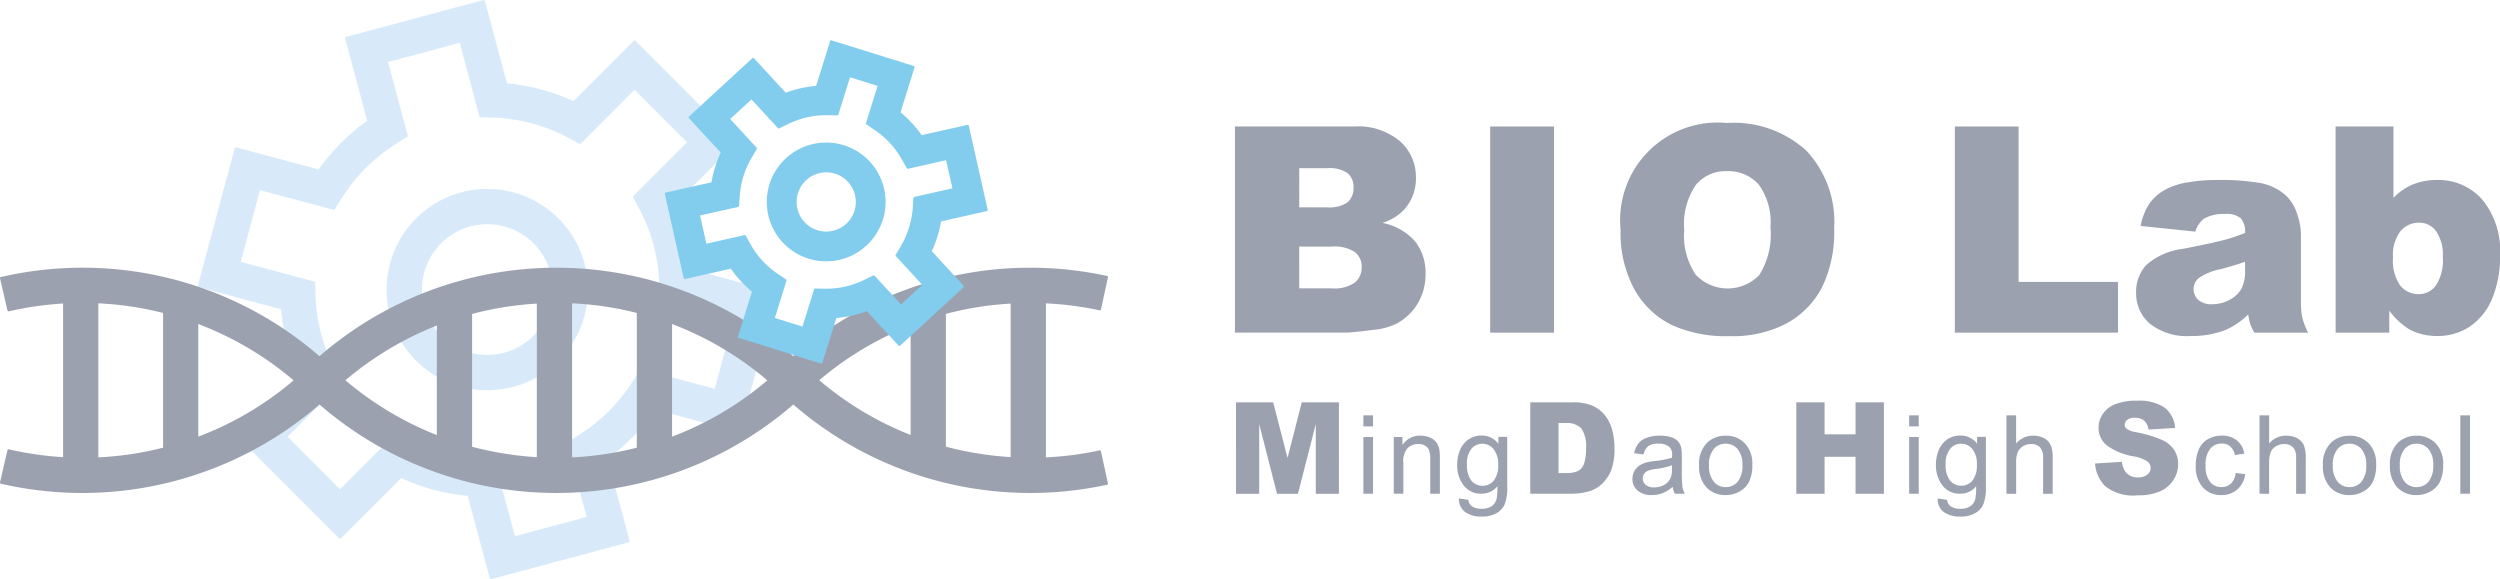 <svg xmlns="http://www.w3.org/2000/svg" width="159.727" height="37" viewBox="0 0 159.727 37">
  <g id="Group_1285" data-name="Group 1285" transform="translate(-354.724 -449.692)" opacity="0.491">
    <g id="Group_1263" data-name="Group 1263" transform="translate(367.361 449.692)">
      <path id="Path_4237" data-name="Path 4237" d="M375.15,456.531a6.431,6.431,0,1,0,6.431,6.43A6.434,6.434,0,0,0,375.15,456.531Zm0,10.607a4.176,4.176,0,1,1,4.176-4.178A4.183,4.183,0,0,1,375.15,467.138Z" transform="translate(-356.653 -444.461)" fill="#b0d5f2"/>
      <path id="Path_4238" data-name="Path 4238" d="M398.828,468.347l-5.27-1.412a13.018,13.018,0,0,0-1.138-4.246l3.858-3.856a.068.068,0,0,0,0-.1l-6.437-6.437a.07.07,0,0,0-.1,0l-3.856,3.855a13.069,13.069,0,0,0-4.246-1.135l-1.414-5.27a.071.071,0,0,0-.085-.053l-8.795,2.358a.07.07,0,0,0-.049.085l1.412,5.274a13.307,13.307,0,0,0-3.106,3.106l-5.272-1.412a.075.075,0,0,0-.055.007.058.058,0,0,0-.03.042l-2.358,8.8a.07.07,0,0,0,.048.085l5.27,1.412a13.093,13.093,0,0,0,1.137,4.246l-3.856,3.858a.072.072,0,0,0,0,.1l6.439,6.44a.074.074,0,0,0,.1,0l3.855-3.858a12.993,12.993,0,0,0,4.248,1.135l1.412,5.272a.066.066,0,0,0,.034.039.063.063,0,0,0,.035.014l.018,0,8.795-2.358a.069.069,0,0,0,.051-.085l-1.414-5.272a13.357,13.357,0,0,0,3.11-3.106l5.268,1.41a.074.074,0,0,0,.088-.051l2.354-8.789A.075.075,0,0,0,398.828,468.347Zm-12.662,9.18-.667.417a.065.065,0,0,0-.03.076l1.26,4.7-4.582,1.228-1.258-4.707a.079.079,0,0,0-.065-.053l-.785-.021a10.834,10.834,0,0,1-4.85-1.3l-.69-.372a.072.072,0,0,0-.034-.011.07.07,0,0,0-.053.026l-3.44,3.438-3.35-3.35,3.44-3.443a.067.067,0,0,0,.012-.083l-.371-.69a10.9,10.9,0,0,1-1.3-4.852l-.023-.787a.06.06,0,0,0-.051-.062l-4.7-1.262,1.228-4.578,4.7,1.258a.068.068,0,0,0,.079-.032l.413-.664a11.1,11.1,0,0,1,3.555-3.555l.665-.415a.07.07,0,0,0,.03-.078l-1.26-4.7,4.58-1.225,1.258,4.7a.073.073,0,0,0,.065.055l.787.025a10.835,10.835,0,0,1,4.85,1.3l.69.371a.075.075,0,0,0,.085-.011l3.44-3.443,3.352,3.355-3.442,3.438a.08.08,0,0,0-.009.088l.371.687a10.865,10.865,0,0,1,1.3,4.852l.025.784a.063.063,0,0,0,.051.065l4.7,1.258-1.227,4.58-4.7-1.258a.071.071,0,0,0-.078.032l-.415.667A11.056,11.056,0,0,1,386.166,477.527Z" transform="translate(-361.884 -449.692)" fill="#b0d5f2"/>
    </g>
    <path id="Path_4239" data-name="Path 4239" d="M425.513,473.171l-.448-2.063a.068.068,0,0,0-.083-.055,21.115,21.115,0,0,1-3.433.448v-9.84a21.309,21.309,0,0,1,3.433.445.064.064,0,0,0,.083-.051l.448-2.063a.071.071,0,0,0-.055-.083,23.286,23.286,0,0,0-4.914-.526,23.054,23.054,0,0,0-15.136,5.653,23.09,23.09,0,0,0-30.272,0,23.106,23.106,0,0,0-20.359-5.057.066.066,0,0,0-.051.083l.475,2.058a.06.06,0,0,0,.032.042.054.054,0,0,0,.051.009,21.186,21.186,0,0,1,3.47-.5v9.817a21.582,21.582,0,0,1-3.47-.5.07.07,0,0,0-.083.051l-.475,2.058a.07.07,0,0,0,.051.086,23.137,23.137,0,0,0,20.359-5.06,23.09,23.09,0,0,0,30.272,0,23.1,23.1,0,0,0,20.05,5.125.059.059,0,0,0,.044-.026A.071.071,0,0,0,425.513,473.171Zm-6.218-11.5v9.813a21.442,21.442,0,0,1-4.137-.665v-8.486A20.91,20.91,0,0,1,419.295,461.676Zm-6.389,1.4v7a20.705,20.705,0,0,1-5.838-3.5A20.723,20.723,0,0,1,412.906,463.079ZM391.276,471.5v-9.841a20.689,20.689,0,0,1,4.135.614v8.609A20.689,20.689,0,0,1,391.276,471.5Zm6.387-1.325v-7.194a20.761,20.761,0,0,1,6.087,3.6A20.645,20.645,0,0,1,397.664,470.177Zm-8.641-8.5v9.813a21.382,21.382,0,0,1-4.135-.665v-8.486A20.853,20.853,0,0,1,389.023,461.676Zm-6.389,1.4v7a20.79,20.79,0,0,1-5.84-3.5A20.833,20.833,0,0,1,382.633,463.079ZM361.006,471.5v-9.841a20.745,20.745,0,0,1,4.137.614v8.609A20.745,20.745,0,0,1,361.006,471.5Zm6.387-1.325v-7.194a20.769,20.769,0,0,1,6.089,3.6A20.653,20.653,0,0,1,367.393,470.177Z" transform="translate(0 7.413)" fill="#33405a"/>
    <g id="Group_1283" data-name="Group 1283" transform="translate(433.626 457.549)">
      <g id="Group_1264" data-name="Group 1264" transform="translate(45.996 0.224)">
        <path id="Path_4240" data-name="Path 4240" d="M425.49,454.271h4.072v9.93h6.352v3.242H425.49Z" transform="translate(-425.49 -454.271)" fill="#33405a"/>
        <path id="Path_4241" data-name="Path 4241" d="M435.837,459.509l-3.5-.365a3.928,3.928,0,0,1,.572-1.442,3.1,3.1,0,0,1,1.071-.912,4.535,4.535,0,0,1,1.387-.432,11.091,11.091,0,0,1,1.906-.15,15.11,15.11,0,0,1,2.64.182,3.394,3.394,0,0,1,1.661.768,2.675,2.675,0,0,1,.738,1.144,4.145,4.145,0,0,1,.268,1.417v4.211a5.045,5.045,0,0,0,.086,1.062,4.771,4.771,0,0,0,.372.971h-3.433a3.351,3.351,0,0,1-.268-.561,4.2,4.2,0,0,1-.125-.607,4.782,4.782,0,0,1-1.43.99,5.96,5.96,0,0,1-2.256.392,3.8,3.8,0,0,1-2.594-.785,2.521,2.521,0,0,1-.882-1.95,2.558,2.558,0,0,1,.637-1.793,4.324,4.324,0,0,1,2.354-1.04q2.057-.41,2.669-.579a12.178,12.178,0,0,0,1.3-.436,1.305,1.305,0,0,0-.279-.944,1.4,1.4,0,0,0-.979-.268,2.508,2.508,0,0,0-1.347.288A1.55,1.55,0,0,0,435.837,459.509Zm3.172,1.924c-.5.18-1.031.337-1.574.477a3.638,3.638,0,0,0-1.41.586.933.933,0,0,0,0,1.375,1.257,1.257,0,0,0,.882.275,2.3,2.3,0,0,0,1.137-.293,1.83,1.83,0,0,0,.748-.724,2.467,2.467,0,0,0,.221-1.112Z" transform="translate(-420.47 -452.79)" fill="#33405a"/>
        <path id="Path_4242" data-name="Path 4242" d="M439.271,454.271h3.7v4.564a3.6,3.6,0,0,1,1.244-.863,4.019,4.019,0,0,1,1.541-.284,3.737,3.737,0,0,1,2.886,1.251,5.169,5.169,0,0,1,1.138,3.6,6.877,6.877,0,0,1-.517,2.757,3.918,3.918,0,0,1-1.445,1.777,3.7,3.7,0,0,1-2.044.586,3.785,3.785,0,0,1-1.761-.409,4.594,4.594,0,0,1-1.31-1.216v1.412h-3.428Zm3.669,8.375a2.753,2.753,0,0,0,.461,1.783,1.47,1.47,0,0,0,1.175.554,1.37,1.37,0,0,0,1.1-.545,2.92,2.92,0,0,0,.445-1.83,2.6,2.6,0,0,0-.438-1.661,1.311,1.311,0,0,0-1.054-.528,1.522,1.522,0,0,0-1.218.549A2.539,2.539,0,0,0,442.94,462.646Z" transform="translate(-414.948 -454.271)" fill="#33405a"/>
      </g>
      <g id="Group_1265" data-name="Group 1265" transform="translate(0.067 17.847)">
        <path id="Path_4243" data-name="Path 4243" d="M399.467,464.256h2.376l.916,3.555.911-3.555h2.374V470.1h-1.479v-4.457l-1.14,4.457h-1.338l-1.138-4.457V470.1h-1.481Z" transform="translate(-399.467 -464.256)" fill="#33405a"/>
      </g>
      <g id="Group_1266" data-name="Group 1266" transform="translate(8.205 18.68)">
        <path id="Path_4244" data-name="Path 4244" d="M404.078,465.436v-.708h.616v.708Zm0,4.3V466.11h.616v3.627Z" transform="translate(-404.078 -464.728)" fill="#33405a"/>
      </g>
      <g id="Group_1267" data-name="Group 1267" transform="translate(10.147 19.977)">
        <path id="Path_4245" data-name="Path 4245" d="M405.178,469.175v-3.627h.554v.515a1.309,1.309,0,0,1,1.154-.6,1.5,1.5,0,0,1,.6.12.977.977,0,0,1,.413.307,1.28,1.28,0,0,1,.191.459,3.462,3.462,0,0,1,.034.595v2.231h-.616v-2.206a1.639,1.639,0,0,0-.072-.561.555.555,0,0,0-.254-.3.789.789,0,0,0-.429-.111.994.994,0,0,0-.68.249,1.228,1.228,0,0,0-.282.944v1.982Z" transform="translate(-405.178 -465.463)" fill="#33405a"/>
      </g>
      <g id="Group_1268" data-name="Group 1268" transform="translate(14.192 19.977)">
        <path id="Path_4246" data-name="Path 4246" d="M407.594,469.475l.6.09a.56.56,0,0,0,.208.4,1.028,1.028,0,0,0,.627.169,1.107,1.107,0,0,0,.658-.169.835.835,0,0,0,.312-.48,3.793,3.793,0,0,0,.046-.789,1.258,1.258,0,0,1-1,.475,1.367,1.367,0,0,1-1.158-.537,2.078,2.078,0,0,1-.411-1.3,2.451,2.451,0,0,1,.187-.96,1.512,1.512,0,0,1,.545-.676,1.465,1.465,0,0,1,.837-.242,1.312,1.312,0,0,1,1.063.521v-.436h.565v3.135a2.966,2.966,0,0,1-.171,1.2,1.277,1.277,0,0,1-.545.558,1.9,1.9,0,0,1-.923.2,1.73,1.73,0,0,1-1.047-.291A.989.989,0,0,1,407.594,469.475Zm.508-2.178a1.6,1.6,0,0,0,.282,1.043.907.907,0,0,0,.711.325.922.922,0,0,0,.713-.323,1.546,1.546,0,0,0,.286-1.025,1.484,1.484,0,0,0-.3-1,.9.9,0,0,0-.713-.337.888.888,0,0,0-.7.33A1.493,1.493,0,0,0,408.1,467.3Z" transform="translate(-407.47 -465.463)" fill="#33405a"/>
      </g>
      <g id="Group_1269" data-name="Group 1269" transform="translate(18.867 17.847)">
        <path id="Path_4247" data-name="Path 4247" d="M410.119,464.256h2.686a3.205,3.205,0,0,1,1.281.214,2.09,2.09,0,0,1,.807.618,2.576,2.576,0,0,1,.462.937,4.288,4.288,0,0,1,.145,1.133,3.982,3.982,0,0,1-.214,1.454,2.477,2.477,0,0,1-.593.863,1.939,1.939,0,0,1-.814.466,4.206,4.206,0,0,1-1.075.157h-2.686Zm1.807,1.32v3.2h.443a1.811,1.811,0,0,0,.8-.129.847.847,0,0,0,.374-.434,2.763,2.763,0,0,0,.139-1.017,1.982,1.982,0,0,0-.3-1.273,1.288,1.288,0,0,0-1.008-.344Z" transform="translate(-410.119 -464.256)" fill="#33405a"/>
      </g>
      <g id="Group_1270" data-name="Group 1270" transform="translate(25.396 19.977)">
        <path id="Path_4248" data-name="Path 4248" d="M416.393,468.73a2.318,2.318,0,0,1-.658.411,1.956,1.956,0,0,1-.676.116,1.306,1.306,0,0,1-.92-.293.963.963,0,0,1-.321-.748,1.016,1.016,0,0,1,.122-.485,1.051,1.051,0,0,1,.316-.353,1.515,1.515,0,0,1,.441-.2,4.264,4.264,0,0,1,.549-.094,5.611,5.611,0,0,0,1.1-.212c0-.085.007-.138.007-.159a.681.681,0,0,0-.176-.531,1.03,1.03,0,0,0-.7-.206,1.066,1.066,0,0,0-.641.152.909.909,0,0,0-.307.537l-.6-.081a1.5,1.5,0,0,1,.272-.625,1.167,1.167,0,0,1,.542-.365,2.419,2.419,0,0,1,.828-.131,2.247,2.247,0,0,1,.75.109.963.963,0,0,1,.429.277.949.949,0,0,1,.192.417,3.392,3.392,0,0,1,.032.568v.819a9.373,9.373,0,0,0,.037,1.089,1.393,1.393,0,0,0,.159.432h-.644A1.286,1.286,0,0,1,416.393,468.73Zm-.051-1.375a4.389,4.389,0,0,1-1,.231,2.425,2.425,0,0,0-.538.12.554.554,0,0,0-.242.2.541.541,0,0,0,.1.7.809.809,0,0,0,.544.161,1.3,1.3,0,0,0,.635-.154.949.949,0,0,0,.406-.427,1.493,1.493,0,0,0,.1-.614Z" transform="translate(-413.818 -465.463)" fill="#33405a"/>
      </g>
      <g id="Group_1271" data-name="Group 1271" transform="translate(29.656 19.977)">
        <path id="Path_4249" data-name="Path 4249" d="M416.232,467.362a1.877,1.877,0,0,1,.56-1.495,1.705,1.705,0,0,1,1.144-.4,1.627,1.627,0,0,1,1.221.492,1.862,1.862,0,0,1,.475,1.355,2.389,2.389,0,0,1-.21,1.1,1.469,1.469,0,0,1-.611.621,1.784,1.784,0,0,1-.875.224,1.638,1.638,0,0,1-1.234-.489A1.946,1.946,0,0,1,416.232,467.362Zm.632,0a1.522,1.522,0,0,0,.307,1.041.953.953,0,0,0,.764.348.965.965,0,0,0,.762-.348,1.577,1.577,0,0,0,.3-1.062,1.511,1.511,0,0,0-.307-1.022.975.975,0,0,0-.759-.342.965.965,0,0,0-.764.342A1.528,1.528,0,0,0,416.864,467.362Z" transform="translate(-416.232 -465.463)" fill="#33405a"/>
      </g>
      <g id="Group_1272" data-name="Group 1272" transform="translate(35.866 17.847)">
        <path id="Path_4250" data-name="Path 4250" d="M419.75,464.256h1.806V466.3h1.977v-2.044h1.813V470.1h-1.813v-2.363h-1.977V470.1H419.75Z" transform="translate(-419.75 -464.256)" fill="#33405a"/>
      </g>
      <g id="Group_1273" data-name="Group 1273" transform="translate(43.074 18.68)">
        <path id="Path_4251" data-name="Path 4251" d="M423.834,465.436v-.708h.614v.708Zm0,4.3V466.11h.614v3.627Z" transform="translate(-423.834 -464.728)" fill="#33405a"/>
      </g>
      <g id="Group_1274" data-name="Group 1274" transform="translate(44.777 19.977)">
        <path id="Path_4252" data-name="Path 4252" d="M424.923,469.475l.6.09a.58.58,0,0,0,.21.4,1.022,1.022,0,0,0,.625.169,1.1,1.1,0,0,0,.658-.169.8.8,0,0,0,.312-.48,3.554,3.554,0,0,0,.046-.789,1.258,1.258,0,0,1-1,.475,1.368,1.368,0,0,1-1.158-.537,2.1,2.1,0,0,1-.409-1.3,2.39,2.39,0,0,1,.189-.96,1.5,1.5,0,0,1,.545-.676,1.461,1.461,0,0,1,.837-.242,1.3,1.3,0,0,1,1.059.521v-.436H428v3.135a3.029,3.029,0,0,1-.171,1.2,1.267,1.267,0,0,1-.549.558,1.874,1.874,0,0,1-.92.2,1.728,1.728,0,0,1-1.048-.291A.989.989,0,0,1,424.923,469.475Zm.507-2.178a1.577,1.577,0,0,0,.286,1.043.941.941,0,0,0,1.421,0,1.546,1.546,0,0,0,.286-1.025,1.484,1.484,0,0,0-.293-1,.909.909,0,0,0-.713-.337.883.883,0,0,0-.7.33A1.474,1.474,0,0,0,425.429,467.3Z" transform="translate(-424.799 -465.463)" fill="#33405a"/>
      </g>
      <g id="Group_1275" data-name="Group 1275" transform="translate(49.291 18.68)">
        <path id="Path_4253" data-name="Path 4253" d="M427.357,469.737v-5.009h.618v1.8a1.379,1.379,0,0,1,1.085-.5,1.486,1.486,0,0,1,.7.159.956.956,0,0,1,.424.441,2.007,2.007,0,0,1,.127.814v2.3H429.7v-2.3a.965.965,0,0,0-.2-.672.754.754,0,0,0-.565-.208,1,1,0,0,0-.517.139.812.812,0,0,0-.341.387,1.745,1.745,0,0,0-.1.669v1.984Z" transform="translate(-427.357 -464.728)" fill="#33405a"/>
      </g>
      <g id="Group_1276" data-name="Group 1276" transform="translate(54.952 17.743)">
        <path id="Path_4254" data-name="Path 4254" d="M430.564,468.211l1.721-.108a1.342,1.342,0,0,0,.224.639.96.96,0,0,0,.8.355.88.88,0,0,0,.6-.184.543.543,0,0,0,.21-.42.552.552,0,0,0-.2-.408,2.338,2.338,0,0,0-.928-.337,4,4,0,0,1-1.693-.708,1.436,1.436,0,0,1-.51-1.13,1.519,1.519,0,0,1,.263-.852,1.739,1.739,0,0,1,.785-.63,3.669,3.669,0,0,1,1.435-.231,2.944,2.944,0,0,1,1.708.42,1.8,1.8,0,0,1,.7,1.324l-1.7.1a.917.917,0,0,0-.286-.575.932.932,0,0,0-.6-.176.709.709,0,0,0-.471.132.406.406,0,0,0-.162.327.328.328,0,0,0,.131.249,1.459,1.459,0,0,0,.607.214,7.753,7.753,0,0,1,1.7.517,1.756,1.756,0,0,1,.743.651,1.636,1.636,0,0,1,.231.865,1.827,1.827,0,0,1-.309,1.034,1.937,1.937,0,0,1-.87.72,3.527,3.527,0,0,1-1.407.245,2.878,2.878,0,0,1-2.063-.575A2.273,2.273,0,0,1,430.564,468.211Z" transform="translate(-430.564 -464.197)" fill="#33405a"/>
      </g>
      <g id="Group_1277" data-name="Group 1277" transform="translate(61.385 19.977)">
        <path id="Path_4255" data-name="Path 4255" d="M436.763,467.846l.607.078a1.561,1.561,0,0,1-.507.979,1.468,1.468,0,0,1-1,.355,1.552,1.552,0,0,1-1.2-.487,1.983,1.983,0,0,1-.452-1.4,2.543,2.543,0,0,1,.192-1.025,1.377,1.377,0,0,1,.593-.665,1.794,1.794,0,0,1,.868-.221,1.516,1.516,0,0,1,.965.3,1.365,1.365,0,0,1,.484.851l-.6.092a1,1,0,0,0-.3-.551.783.783,0,0,0-.524-.185.95.95,0,0,0-.755.335,1.566,1.566,0,0,0-.293,1.054,1.611,1.611,0,0,0,.284,1.063.91.91,0,0,0,.731.33.861.861,0,0,0,.6-.221A1.09,1.09,0,0,0,436.763,467.846Z" transform="translate(-434.209 -465.463)" fill="#33405a"/>
      </g>
      <g id="Group_1278" data-name="Group 1278" transform="translate(65.46 18.68)">
        <path id="Path_4256" data-name="Path 4256" d="M436.518,469.737v-5.009h.616v1.8a1.374,1.374,0,0,1,1.085-.5,1.456,1.456,0,0,1,.7.159.946.946,0,0,1,.427.441,2.071,2.071,0,0,1,.127.814v2.3h-.616v-2.3a.957.957,0,0,0-.2-.672.757.757,0,0,0-.568-.208,1,1,0,0,0-.514.139.819.819,0,0,0-.344.387,1.826,1.826,0,0,0-.1.669v1.984Z" transform="translate(-436.518 -464.728)" fill="#33405a"/>
      </g>
      <g id="Group_1279" data-name="Group 1279" transform="translate(69.512 19.977)">
        <path id="Path_4257" data-name="Path 4257" d="M438.814,467.362a1.867,1.867,0,0,1,.563-1.495,1.693,1.693,0,0,1,1.137-.4,1.638,1.638,0,0,1,1.228.492,1.876,1.876,0,0,1,.471,1.355,2.389,2.389,0,0,1-.21,1.1,1.45,1.45,0,0,1-.611.621,1.778,1.778,0,0,1-.879.224,1.635,1.635,0,0,1-1.23-.489A1.947,1.947,0,0,1,438.814,467.362Zm.632,0a1.522,1.522,0,0,0,.307,1.041.951.951,0,0,0,.761.348.967.967,0,0,0,.766-.348,1.578,1.578,0,0,0,.3-1.062,1.493,1.493,0,0,0-.307-1.022.976.976,0,0,0-.762-.342.963.963,0,0,0-.761.342A1.528,1.528,0,0,0,439.446,467.362Z" transform="translate(-438.814 -465.463)" fill="#33405a"/>
      </g>
      <g id="Group_1280" data-name="Group 1280" transform="translate(73.794 19.977)">
        <path id="Path_4258" data-name="Path 4258" d="M441.24,467.362a1.877,1.877,0,0,1,.56-1.495,1.7,1.7,0,0,1,1.14-.4,1.623,1.623,0,0,1,1.223.492,1.856,1.856,0,0,1,.477,1.355,2.388,2.388,0,0,1-.21,1.1,1.47,1.47,0,0,1-.611.621,1.788,1.788,0,0,1-.879.224,1.635,1.635,0,0,1-1.23-.489A1.962,1.962,0,0,1,441.24,467.362Zm.632,0a1.532,1.532,0,0,0,.305,1.041.957.957,0,0,0,.762.348.969.969,0,0,0,.766-.348,1.6,1.6,0,0,0,.3-1.062,1.51,1.51,0,0,0-.307-1.022.979.979,0,0,0-.762-.342.969.969,0,0,0-.762.342A1.537,1.537,0,0,0,441.872,467.362Z" transform="translate(-441.24 -465.463)" fill="#33405a"/>
      </g>
      <g id="Group_1281" data-name="Group 1281" transform="translate(78.29 18.68)">
        <path id="Path_4259" data-name="Path 4259" d="M443.787,469.737v-5.009h.618v5.009Z" transform="translate(-443.787 -464.728)" fill="#33405a"/>
      </g>
      <g id="Group_1282" data-name="Group 1282">
        <path id="Path_4260" data-name="Path 4260" d="M399.429,454.271h7.619a4.158,4.158,0,0,1,2.926.942,3.058,3.058,0,0,1,1.018,2.337,2.959,2.959,0,0,1-.725,2.005,3.2,3.2,0,0,1-1.419.877,3.7,3.7,0,0,1,2.086,1.174,3.219,3.219,0,0,1,.671,2.09,3.611,3.611,0,0,1-.475,1.844,3.542,3.542,0,0,1-1.306,1.292,4.211,4.211,0,0,1-1.544.432c-.916.117-1.525.178-1.825.178h-7.026Zm4.107,5.164h1.77a2.035,2.035,0,0,0,1.326-.325,1.2,1.2,0,0,0,.372-.95,1.128,1.128,0,0,0-.372-.9,2.01,2.01,0,0,0-1.3-.323h-1.795Zm0,5.178h2.076a2.293,2.293,0,0,0,1.483-.372,1.261,1.261,0,0,0,.432-1,1.168,1.168,0,0,0-.429-.941,2.387,2.387,0,0,0-1.5-.355h-2.065Z" transform="translate(-399.429 -454.047)" fill="#33405a"/>
        <path id="Path_4261" data-name="Path 4261" d="M408.668,454.271h4.081v13.172h-4.081Z" transform="translate(-392.362 -454.047)" fill="#33405a"/>
        <path id="Path_4262" data-name="Path 4262" d="M413.389,460.96a6.232,6.232,0,0,1,6.8-6.816,6.886,6.886,0,0,1,5.067,1.767,6.646,6.646,0,0,1,1.779,4.942,8.122,8.122,0,0,1-.775,3.789,5.561,5.561,0,0,1-2.249,2.3,7.4,7.4,0,0,1-3.66.821,8.391,8.391,0,0,1-3.689-.709,5.529,5.529,0,0,1-2.369-2.243A7.484,7.484,0,0,1,413.389,460.96Zm4.066.021a4.415,4.415,0,0,0,.741,2.864,2.81,2.81,0,0,0,4.05.019,4.868,4.868,0,0,0,.717-3.064,4.073,4.073,0,0,0-.747-2.718,2.576,2.576,0,0,0-2.039-.859,2.469,2.469,0,0,0-1.975.872A4.421,4.421,0,0,0,417.455,460.981Z" transform="translate(-388.75 -454.144)" fill="#33405a"/>
      </g>
    </g>
    <g id="Group_1284" data-name="Group 1284" transform="translate(397.195 452.268)">
      <path id="Path_4263" data-name="Path 4263" d="M386.276,454.853a3.794,3.794,0,1,0,1.761,7.153,3.793,3.793,0,0,0-1.761-7.153Zm.879,5.47a1.87,1.87,0,0,1-.875.217,1.892,1.892,0,0,1-.881-3.567,1.841,1.841,0,0,1,.877-.217,1.892,1.892,0,0,1,.879,3.567Z" transform="translate(-375.96 -448.321)" fill="#0099db"/>
      <path id="Path_4264" data-name="Path 4264" d="M399.422,461.98l-1.207-5.371a.074.074,0,0,0-.085-.055l-2.928.658a7.385,7.385,0,0,0-1.348-1.465l.893-2.865a.073.073,0,0,0-.046-.09l-5.26-1.638a.067.067,0,0,0-.086.046l-.893,2.863a7.272,7.272,0,0,0-1.943.439l-2.033-2.206a.071.071,0,0,0-.1-.005l-4.049,3.731a.075.075,0,0,0-.025.051.078.078,0,0,0,.019.051l2.033,2.2a7.509,7.509,0,0,0-.591,1.9l-2.93.657a.069.069,0,0,0-.051.085L380,466.35a.071.071,0,0,0,.081.053l2.932-.66a7.333,7.333,0,0,0,1.347,1.467l-.893,2.863a.089.089,0,0,0,0,.053.087.087,0,0,0,.044.035l5.256,1.643h.023a.07.07,0,0,0,.065-.048l.9-2.863a7.358,7.358,0,0,0,1.941-.44l2.033,2.206a.069.069,0,0,0,.1,0l4.049-3.729a.088.088,0,0,0,.025-.051.067.067,0,0,0-.021-.049l-2.033-2.208a7.48,7.48,0,0,0,.593-1.9l2.93-.66a.054.054,0,0,0,.044-.032A.065.065,0,0,0,399.422,461.98Zm-4.744-.759-.046.653a5.65,5.65,0,0,1-.757,2.423l-.332.561a.075.075,0,0,0,.011.083l1.689,1.834-1.357,1.25-1.691-1.834a.076.076,0,0,0-.085-.016l-.586.286a5.471,5.471,0,0,1-2.413.56l-.715-.011a.071.071,0,0,0-.065.049l-.745,2.384-1.761-.551.741-2.384a.066.066,0,0,0-.027-.078l-.542-.365a5.524,5.524,0,0,1-1.716-1.862l-.321-.572a.076.076,0,0,0-.076-.035l-2.437.551-.4-1.806,2.434-.544a.08.08,0,0,0,.056-.065l.046-.653a5.556,5.556,0,0,1,.757-2.42l.33-.561a.07.07,0,0,0-.01-.085l-1.689-1.832,1.359-1.253,1.691,1.836a.067.067,0,0,0,.083.016l.588-.288a5.5,5.5,0,0,1,2.411-.556l.713.011h0a.07.07,0,0,0,.065-.051l.745-2.383,1.761.551-.743,2.383a.063.063,0,0,0,.03.076l.54.369a5.44,5.44,0,0,1,1.716,1.862l.323.568a.072.072,0,0,0,.076.039l2.434-.551.406,1.8-2.434.547A.076.076,0,0,0,394.678,461.221Z" transform="translate(-378.788 -451.152)" fill="#0099db"/>
    </g>
  </g>
</svg>
